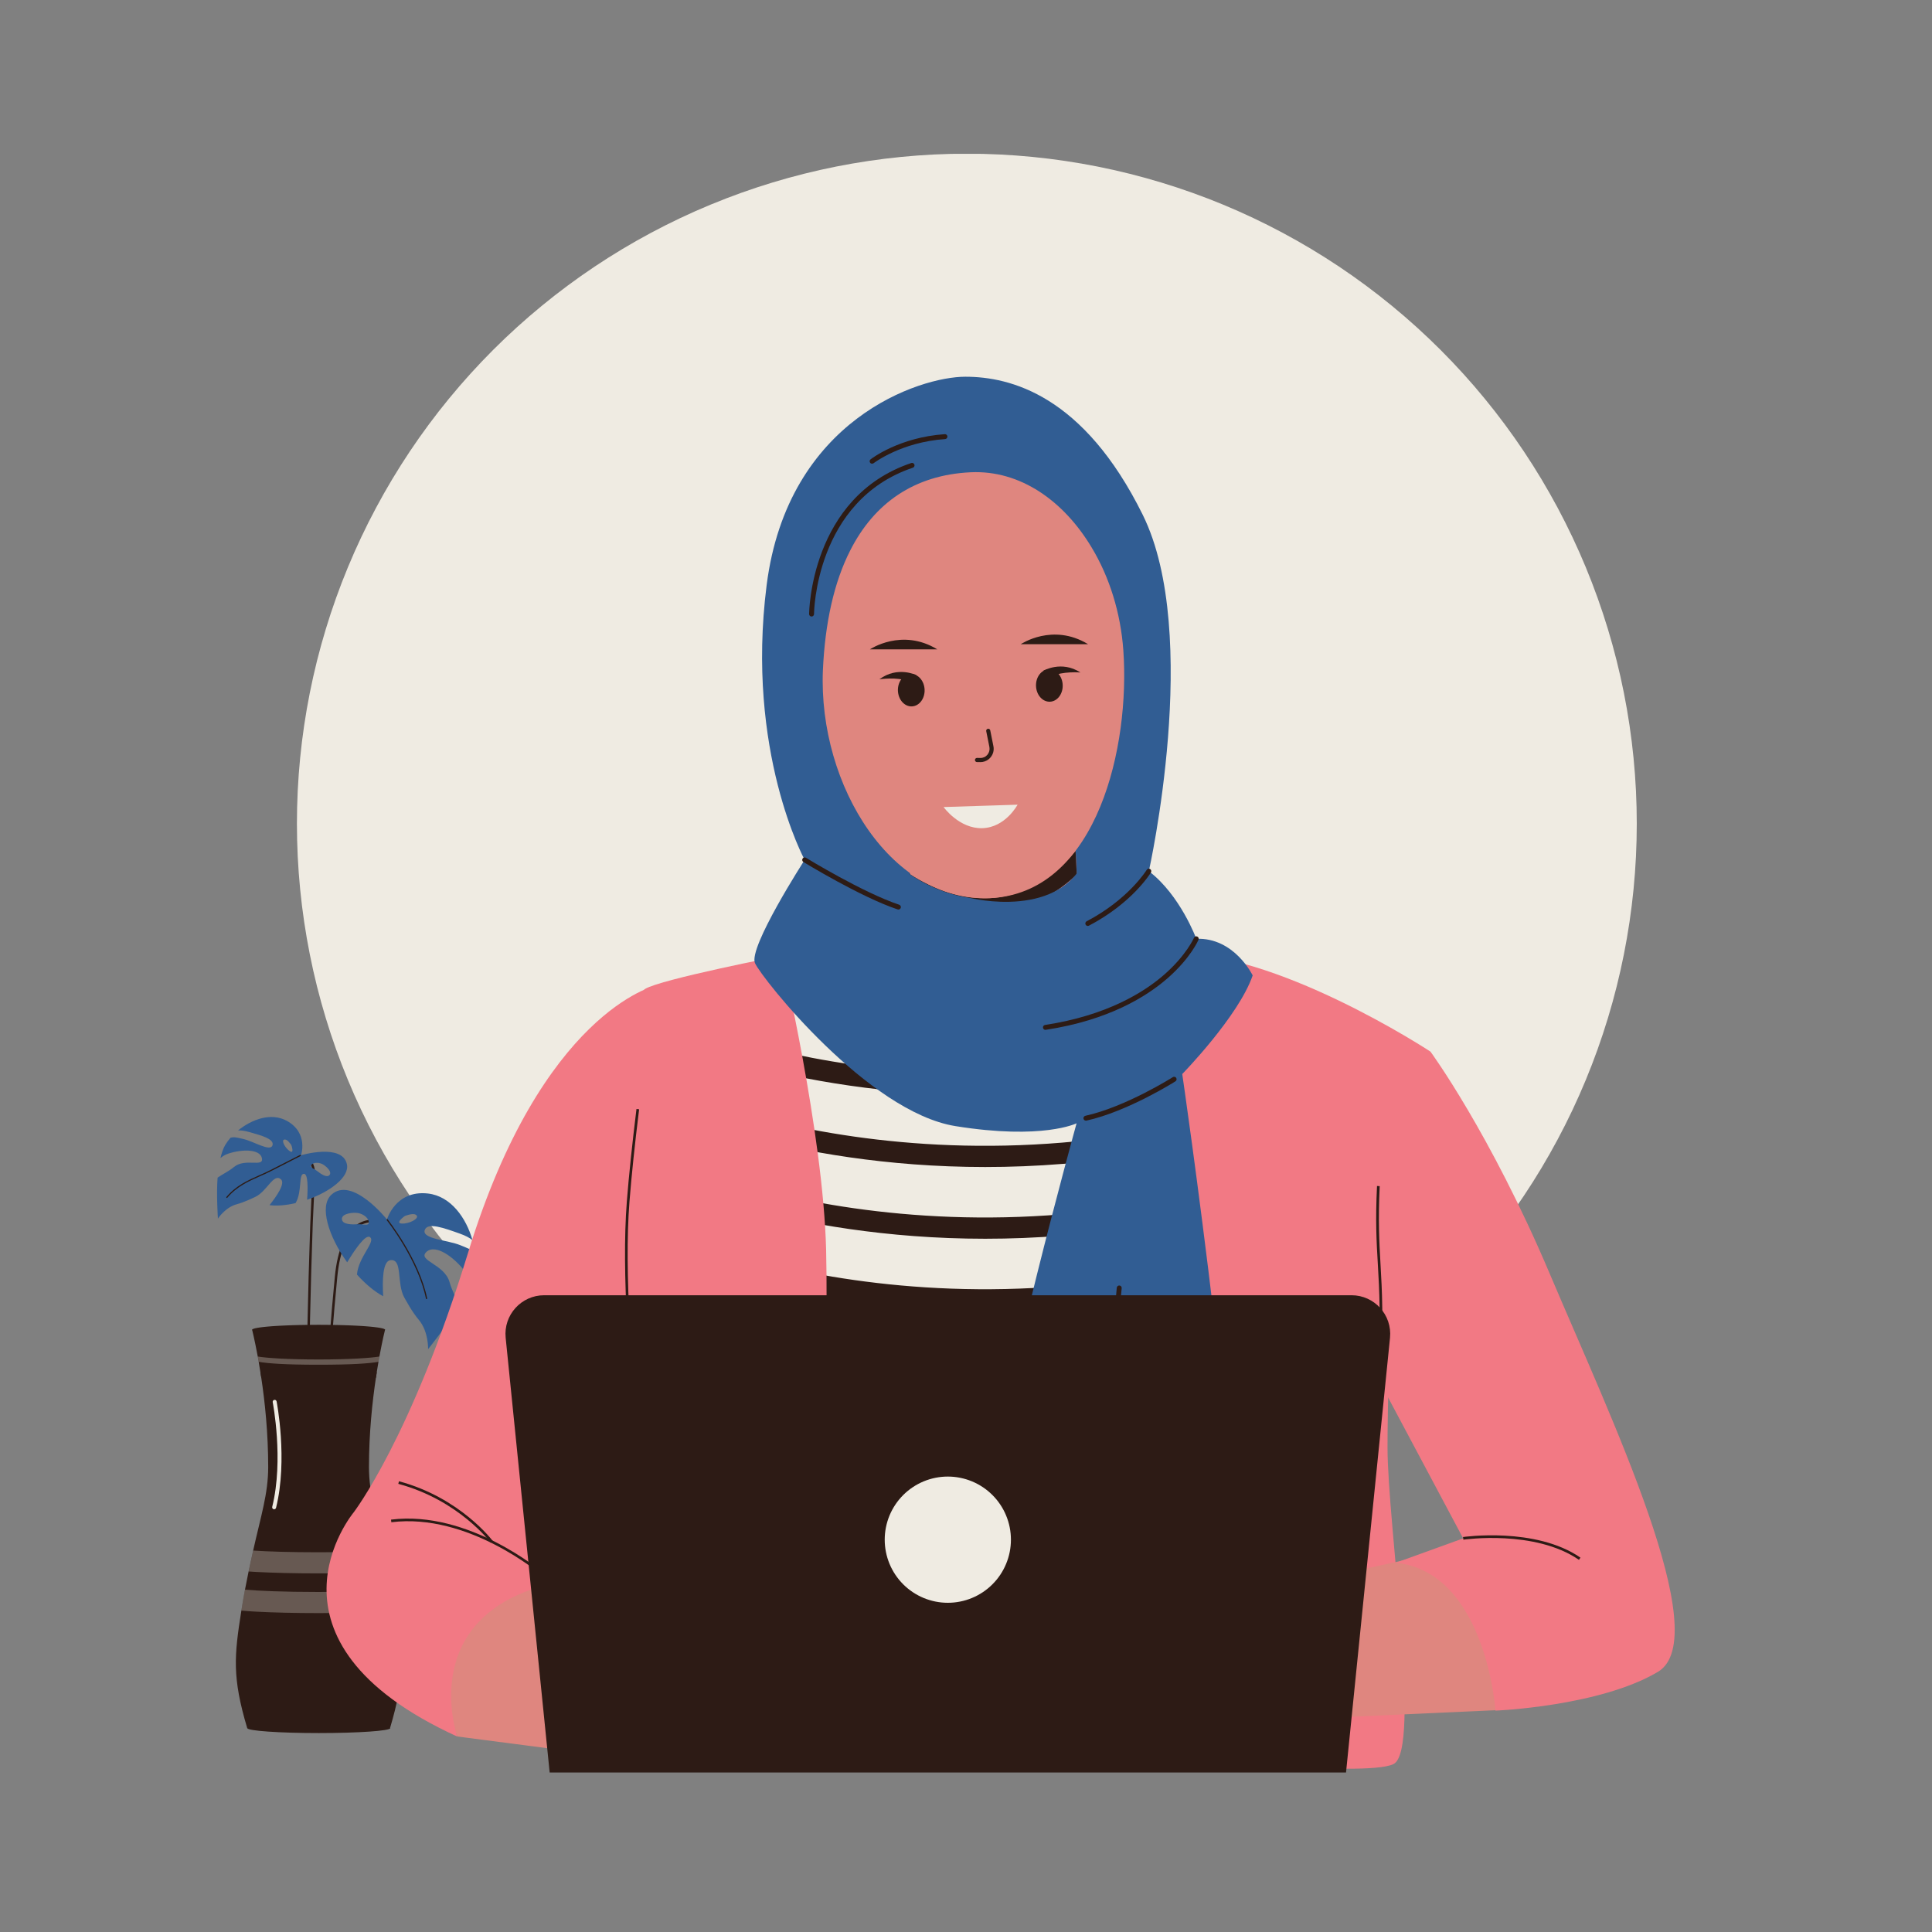 <svg version="1.0" preserveAspectRatio="xMidYMid meet" height="1080" viewBox="0 0 810 810" zoomAndPan="magnify" width="1080" xmlns:xlink="http://www.w3.org/1999/xlink" xmlns="http://www.w3.org/2000/svg"><rect x="0" y="0" width="810" height="810" fill="#808080" stroke="none"/><defs><filter id="a071767feb" height="100%" width="100%" y="0%" x="0%"><feColorMatrix color-interpolation-filters="sRGB" values="0 0 0 0 1 0 0 0 0 1 0 0 0 0 1 0 0 0 1 0"></feColorMatrix></filter><clipPath id="dfdbefa38c"><path clip-rule="nonzero" d="M 124 64.492 L 687 64.492 L 687 627 L 124 627 Z M 124 64.492"></path></clipPath><mask id="02f79c96be"><g filter="url(#a071767feb)"><rect fill-opacity="0.3" height="972" y="-81" fill="#000000" width="972" x="-81"></rect></g></mask><clipPath id="4c2f257a25"><path clip-rule="nonzero" d="M 2 0.32 L 54 0.32 L 54 4.398 L 2 4.398 Z M 2 0.32"></path></clipPath><clipPath id="ef4ae8b8b0"><rect height="5" y="0" width="55" x="0"></rect></clipPath><mask id="96664b0f0d"><g filter="url(#a071767feb)"><rect fill-opacity="0.3" height="972" y="-81" fill="#000000" width="972" x="-81"></rect></g></mask><clipPath id="67f8b04900"><rect height="13" y="0" width="63" x="0"></rect></clipPath><mask id="2049418e09"><g filter="url(#a071767feb)"><rect fill-opacity="0.3" height="972" y="-81" fill="#000000" width="972" x="-81"></rect></g></mask><clipPath id="3a0ac7f42f"><rect height="13" y="0" width="67" x="0"></rect></clipPath></defs><g clip-path="url(#dfdbefa38c)"><path fill-rule="nonzero" fill-opacity="1" d="M 686.223 345.305 C 686.223 349.902 686.109 354.496 685.887 359.086 C 685.66 363.676 685.32 368.262 684.871 372.836 C 684.422 377.41 683.859 381.969 683.184 386.516 C 682.508 391.062 681.723 395.59 680.828 400.098 C 679.93 404.609 678.922 409.09 677.805 413.551 C 676.688 418.008 675.465 422.438 674.129 426.836 C 672.793 431.234 671.352 435.598 669.805 439.926 C 668.258 444.254 666.602 448.543 664.844 452.789 C 663.086 457.035 661.223 461.234 659.258 465.391 C 657.293 469.547 655.227 473.652 653.059 477.703 C 650.891 481.758 648.625 485.758 646.262 489.699 C 643.902 493.641 641.441 497.523 638.887 501.348 C 636.336 505.168 633.688 508.926 630.949 512.617 C 628.211 516.309 625.387 519.934 622.469 523.484 C 619.555 527.039 616.551 530.52 613.465 533.926 C 610.379 537.328 607.211 540.656 603.957 543.91 C 600.707 547.16 597.379 550.328 593.973 553.414 C 590.57 556.5 587.09 559.504 583.535 562.418 C 579.984 565.336 576.359 568.16 572.668 570.898 C 568.977 573.637 565.219 576.285 561.398 578.84 C 557.574 581.391 553.691 583.852 549.75 586.215 C 545.809 588.578 541.809 590.84 537.754 593.008 C 533.703 595.176 529.598 597.242 525.441 599.207 C 521.285 601.172 517.086 603.035 512.84 604.793 C 508.594 606.551 504.305 608.207 499.977 609.754 C 495.648 611.305 491.285 612.746 486.887 614.078 C 482.488 615.414 478.059 616.637 473.602 617.754 C 469.141 618.871 464.656 619.879 460.148 620.777 C 455.641 621.672 451.113 622.457 446.566 623.133 C 442.02 623.809 437.461 624.371 432.887 624.82 C 428.309 625.27 423.727 625.609 419.137 625.836 C 414.547 626.059 409.953 626.172 405.355 626.172 C 400.758 626.172 396.164 626.059 391.574 625.836 C 386.98 625.609 382.398 625.27 377.824 624.82 C 373.25 624.371 368.691 623.809 364.145 623.133 C 359.598 622.457 355.07 621.672 350.559 620.777 C 346.051 619.879 341.57 618.871 337.109 617.754 C 332.652 616.641 328.223 615.414 323.824 614.078 C 319.426 612.746 315.062 611.305 310.734 609.754 C 306.406 608.207 302.117 606.551 297.871 604.793 C 293.625 603.035 289.422 601.172 285.27 599.207 C 281.113 597.242 277.008 595.176 272.953 593.008 C 268.902 590.84 264.902 588.578 260.961 586.215 C 257.016 583.852 253.137 581.391 249.312 578.84 C 245.492 576.285 241.734 573.637 238.043 570.898 C 234.352 568.16 230.727 565.336 227.176 562.418 C 223.621 559.504 220.141 556.5 216.734 553.414 C 213.328 550.328 210 547.16 206.75 543.91 C 203.5 540.656 200.332 537.328 197.246 533.926 C 194.16 530.52 191.156 527.039 188.242 523.484 C 185.324 519.934 182.496 516.309 179.758 512.617 C 177.02 508.926 174.375 505.168 171.82 501.348 C 169.27 497.523 166.809 493.641 164.445 489.699 C 162.082 485.758 159.816 481.758 157.652 477.703 C 155.484 473.652 153.418 469.547 151.453 465.391 C 149.488 461.234 147.625 457.035 145.867 452.789 C 144.109 448.543 142.453 444.254 140.906 439.926 C 139.355 435.598 137.914 431.234 136.582 426.836 C 135.246 422.438 134.02 418.008 132.902 413.551 C 131.789 409.09 130.781 404.609 129.883 400.098 C 128.988 395.59 128.203 391.062 127.527 386.516 C 126.852 381.969 126.289 377.41 125.84 372.836 C 125.391 368.262 125.051 363.676 124.824 359.086 C 124.602 354.496 124.488 349.902 124.488 345.305 C 124.488 340.707 124.602 336.113 124.824 331.523 C 125.051 326.934 125.391 322.348 125.84 317.773 C 126.289 313.199 126.852 308.641 127.527 304.094 C 128.203 299.547 128.988 295.02 129.883 290.512 C 130.781 286 131.789 281.52 132.902 277.059 C 134.02 272.602 135.246 268.172 136.582 263.773 C 137.914 259.375 139.355 255.012 140.906 250.684 C 142.453 246.355 144.109 242.066 145.867 237.82 C 147.625 233.574 149.488 229.375 151.453 225.219 C 153.418 221.062 155.484 216.957 157.652 212.906 C 159.816 208.852 162.082 204.852 164.445 200.91 C 166.809 196.969 169.27 193.086 171.82 189.262 C 174.375 185.441 177.02 181.684 179.758 177.992 C 182.496 174.301 185.324 170.676 188.242 167.125 C 191.156 163.57 194.16 160.09 197.246 156.684 C 200.332 153.281 203.5 149.953 206.75 146.699 C 210 143.449 213.328 140.281 216.734 137.195 C 220.141 134.109 223.621 131.105 227.176 128.191 C 230.727 125.273 234.352 122.449 238.043 119.711 C 241.734 116.973 245.492 114.324 249.312 111.77 C 253.137 109.219 257.016 106.758 260.961 104.395 C 264.902 102.031 268.902 99.77 272.953 97.602 C 277.008 95.434 281.113 93.367 285.27 91.402 C 289.422 89.438 293.625 87.574 297.871 85.816 C 302.117 84.059 306.406 82.402 310.734 80.855 C 315.062 79.305 319.426 77.863 323.824 76.531 C 328.223 75.195 332.652 73.973 337.109 72.855 C 341.57 71.738 346.051 70.73 350.559 69.832 C 355.07 68.938 359.598 68.152 364.145 67.477 C 368.691 66.801 373.25 66.238 377.824 65.789 C 382.398 65.34 386.98 65 391.574 64.773 C 396.164 64.551 400.758 64.438 405.355 64.438 C 409.953 64.438 414.547 64.551 419.137 64.773 C 423.727 65 428.309 65.34 432.887 65.789 C 437.461 66.238 442.02 66.801 446.566 67.477 C 451.113 68.152 455.641 68.938 460.148 69.832 C 464.656 70.73 469.141 71.738 473.602 72.855 C 478.059 73.973 482.488 75.195 486.887 76.531 C 491.285 77.863 495.648 79.305 499.977 80.855 C 504.305 82.402 508.594 84.059 512.84 85.816 C 517.086 87.574 521.285 89.438 525.441 91.402 C 529.598 93.367 533.703 95.434 537.754 97.602 C 541.809 99.77 545.809 102.031 549.75 104.395 C 553.691 106.758 557.574 109.219 561.398 111.77 C 565.219 114.324 568.977 116.973 572.668 119.711 C 576.359 122.449 579.984 125.273 583.535 128.191 C 587.09 131.105 590.57 134.109 593.973 137.195 C 597.379 140.281 600.707 143.449 603.957 146.699 C 607.211 149.953 610.379 153.281 613.465 156.684 C 616.551 160.09 619.555 163.57 622.469 167.125 C 625.387 170.676 628.211 174.301 630.949 177.992 C 633.688 181.684 636.336 185.441 638.887 189.262 C 641.441 193.086 643.902 196.969 646.262 200.91 C 648.625 204.852 650.891 208.852 653.059 212.906 C 655.227 216.957 657.293 221.062 659.258 225.219 C 661.223 229.375 663.086 233.574 664.844 237.82 C 666.602 242.066 668.258 246.355 669.805 250.684 C 671.352 255.012 672.793 259.375 674.129 263.773 C 675.465 268.172 676.688 272.602 677.805 277.059 C 678.922 281.52 679.93 286 680.828 290.512 C 681.723 295.02 682.508 299.547 683.184 304.094 C 683.859 308.641 684.422 313.199 684.871 317.773 C 685.32 322.348 685.66 326.934 685.887 331.523 C 686.109 336.113 686.223 340.707 686.223 345.305 Z M 686.223 345.305" fill="#efebe2"></path></g><path fill-rule="nonzero" fill-opacity="1" d="M 161.223 512.215 L 160.812 513.152 C 160.758 513.133 155.699 511 150.793 513.883 C 145.645 516.914 142.5 524.145 141.414 535.359 C 139.504 555.152 139.035 563.164 138.941 566.328 L 137.914 566.328 C 138.023 563.09 138.492 555 140.383 535.266 C 141.508 523.695 144.82 516.203 150.27 513 C 155.645 509.836 161 512.102 161.223 512.215 Z M 161.223 512.215" fill="#2d1b15"></path><path fill-rule="nonzero" fill-opacity="1" d="M 199.18 525.527 C 197.773 523.844 195.863 523.242 193 522.062 C 187.793 519.91 177.027 519.461 178.039 515.828 C 179.07 512.195 186.316 514.91 192.773 517.195 C 195.305 518.074 196.969 519.051 198.074 519.91 C 195.492 510.734 189.086 501.469 179.406 500.383 C 165.812 498.848 162.234 511.262 162.234 511.262 C 162.234 511.262 147.613 492.891 138.941 500.887 C 133.66 505.754 137.855 518.543 145.551 529.234 C 148.68 524.066 153.266 517.254 155.141 518.695 C 157.609 520.586 150.289 526.953 149.652 534.367 C 153.059 538.168 156.844 541.406 160.664 543.465 C 160.27 537.082 160.383 528.77 163.641 528.336 C 168.977 527.664 166.129 537.961 169.539 544.086 C 170.473 545.75 171.188 546.93 171.711 547.828 C 172.891 549.797 174.184 551.668 175.641 553.43 C 179.742 558.352 179.48 565.637 179.48 565.637 C 179.48 565.637 187.852 555.301 192.457 547.453 C 191.41 544.457 189.574 541.387 188.469 537.512 C 186.316 529.93 174.988 528.562 178.715 524.93 C 182.457 521.297 190.379 526.969 195.152 533.316 C 196.277 534.816 196.949 536.352 197.305 537.848 C 198.395 535.172 199.121 532.645 199.293 530.492 C 199.402 528.918 199.367 527.27 199.18 525.527 Z M 150.027 513.281 C 147.648 513.414 143.66 513.449 143.359 511.277 C 143.062 509.145 146.469 508.434 149.09 508.469 C 151.73 508.508 154.445 510.379 154.613 512.289 C 154.781 514.219 152.406 513.152 150.027 513.281 Z M 168.434 512.984 C 165.457 512.816 169.742 509.801 169.742 509.801 C 170.848 509.426 173.789 508.32 174.727 509.668 C 175.66 511.035 171.41 513.152 168.434 512.984 Z M 168.434 512.984" fill="#315d93"></path><path fill-rule="nonzero" fill-opacity="1" d="M 178.621 544.629 C 175.344 528.227 162.16 511.578 162.031 511.41 L 162.422 511.094 C 162.555 511.262 175.812 528 179.125 544.535 Z M 178.621 544.629" fill="#2d1b15"></path><path fill-rule="nonzero" fill-opacity="1" d="M 132.07 495.664 C 131.77 499.016 131.473 504.668 131.191 511.523 C 131.152 512.289 131.133 513.078 131.098 513.883 C 130.234 537.102 129.578 572.004 129.41 582.172 L 128.383 582.172 C 128.551 572.379 129.148 539.535 129.973 516.371 C 130.012 515.438 130.047 514.52 130.066 513.621 C 130.367 505.773 130.684 499.297 131.039 495.57 C 131.488 490.664 130.664 487.5 128.551 486.133 C 125.18 483.961 119.488 487.145 119.43 487.16 L 118.926 486.262 C 119.168 486.113 125.199 482.742 129.094 485.25 C 131.566 486.863 132.559 490.344 132.07 495.664 Z M 132.07 495.664" fill="#2d1b15"></path><path fill-rule="nonzero" fill-opacity="1" d="M 94.434 480.027 C 93.59 481.449 92.938 483.359 92.43 485.531 C 93.309 484.766 94.414 484.09 95.781 483.641 C 101.586 481.75 109.078 481.695 109.824 485.625 C 110.574 489.559 102.84 485.402 98.141 489.238 C 95.746 491.188 93.234 492.312 91.23 493.734 C 90.672 500.719 91.363 510.906 91.363 510.906 C 91.363 510.906 94.414 506.203 99.172 504.914 C 100.855 504.445 102.504 503.844 104.113 503.133 C 104.844 502.816 105.82 502.387 107.129 501.75 C 111.98 499.406 114.75 491.656 117.801 494.445 C 119.676 496.148 116.062 501.43 112.988 505.27 C 116.305 505.66 120.105 505.305 123.926 504.406 C 126.809 499.465 125.012 492.234 127.391 492.125 C 129.207 492.051 129.094 498.359 128.758 503.004 C 138.324 499.688 146.621 493.492 145.441 488.098 C 143.512 479.242 126.211 484.336 126.211 484.336 C 126.211 484.336 129.449 474.953 120.219 469.898 C 113.645 466.301 105.52 469.297 99.828 473.941 C 100.895 473.887 102.375 474.016 104.359 474.578 C 109.414 476.004 115.18 477.5 114.227 480.234 C 113.27 482.969 106.285 478.492 102.055 477.539 C 99.734 477.012 98.254 476.547 96.645 476.996 C 95.801 477.988 95.031 479.016 94.434 480.027 Z M 130.555 488.34 C 131.508 487.219 134.035 487.238 135.723 488.379 C 137.387 489.52 139.223 491.469 138.102 492.684 C 136.957 493.902 134.469 492.125 133.023 491 C 131.582 489.859 129.598 489.465 130.555 488.34 Z M 119.074 477.801 C 120.254 477.352 121.621 479.355 122.145 480.082 C 122.145 480.082 123.512 483.887 121.566 482.668 C 119.617 481.449 117.879 478.25 119.074 477.801 Z M 119.074 477.801" fill="#315d93"></path><path fill-rule="nonzero" fill-opacity="1" d="M 95.125 502.254 C 95.07 502.254 95.016 502.234 94.957 502.199 C 94.848 502.105 94.848 501.934 94.922 501.844 C 98.984 497.031 104.004 494.801 108.852 492.668 C 110.352 492.012 111.887 491.32 113.348 490.57 C 119.43 487.48 125.777 484.223 125.777 484.223 C 125.91 484.164 126.059 484.203 126.117 484.336 C 126.172 484.465 126.133 484.617 126.004 484.672 C 126.004 484.672 119.656 487.93 113.57 491.02 C 112.09 491.77 110.539 492.461 109.039 493.117 C 104.246 495.23 99.285 497.441 95.297 502.16 C 95.277 502.215 95.203 502.254 95.125 502.254 Z M 95.125 502.254" fill="#2d1b15"></path><path fill-rule="nonzero" fill-opacity="1" d="M 163.547 724.422 C 163.566 724.438 163.621 724.496 163.621 724.531 C 163.621 725.656 150.234 726.594 133.66 726.594 C 117.129 726.594 103.703 725.656 103.703 724.531 C 103.703 724.516 103.723 724.516 103.723 724.516 L 103.645 724.516 C 97.301 703.242 98.18 694.254 101.195 675.25 C 101.645 672.293 102.168 669.371 102.711 666.469 C 103.195 663.902 103.703 661.336 104.227 658.848 C 104.844 655.887 105.5 652.969 106.137 650.086 C 109.359 635.609 112.445 626.305 112.445 615.031 C 112.445 600.875 111.062 587.711 109.527 577.562 C 109.414 576.797 109.281 576.047 109.172 575.336 C 108.945 573.781 108.703 572.32 108.457 570.953 L 108.066 568.727 C 106.754 561.703 105.707 557.492 105.707 557.492 L 161.43 557.492 C 161.43 557.492 160.363 561.684 159.07 568.727 C 158.941 569.438 158.809 570.188 158.68 570.953 C 158.434 572.32 158.191 573.781 157.949 575.336 C 157.836 576.066 157.703 576.816 157.609 577.582 C 156.094 587.73 154.691 600.875 154.691 615.031 C 154.691 626.305 157.762 635.574 161 650.086 C 161.637 652.93 162.273 655.852 162.91 658.848 C 163.434 661.336 163.977 663.883 164.465 666.469 C 165.027 669.332 165.531 672.293 165.98 675.25 C 168.977 694.219 169.855 703.207 163.547 724.422 Z M 163.547 724.422" fill="#2d1b15"></path><path fill-rule="nonzero" fill-opacity="1" d="M 114.938 632.766 C 114.863 632.766 114.805 632.766 114.73 632.746 C 114.281 632.633 114.02 632.184 114.133 631.734 C 119.02 611.961 114.375 588.125 114.34 587.883 C 114.246 587.434 114.543 587 114.992 586.906 C 115.441 586.812 115.875 587.113 115.969 587.562 C 116.023 587.805 120.723 612 115.742 632.129 C 115.648 632.5 115.312 632.766 114.938 632.766 Z M 114.938 632.766" fill="#efebe2"></path><g mask="url(#02f79c96be)"><g transform="matrix(1, 0, 0, 1, 106, 568)"><g clip-path="url(#ef4ae8b8b0)"><g clip-path="url(#4c2f257a25)"><path fill-rule="nonzero" fill-opacity="1" d="M 2.086 0.727 C 5.641 1.344 14.703 1.961 27.586 1.961 C 40.469 1.961 49.512 1.344 53.07 0.727 C 52.941 1.438 52.809 2.188 52.68 2.953 C 48.988 3.609 41.762 4.172 27.586 4.172 C 13.414 4.172 6.184 3.609 2.477 2.953 Z M 2.086 0.727" fill="#efebe2"></path></g></g></g></g><path fill-rule="nonzero" fill-opacity="1" d="M 157.965 575.336 C 157.855 576.066 157.723 576.816 157.629 577.582 C 153.695 578.164 146.508 578.613 133.605 578.613 C 120.703 578.613 113.531 578.145 109.543 577.547 C 109.434 576.777 109.301 576.027 109.188 575.316 C 113.328 575.879 121.883 576.402 133.586 576.402 C 145.289 576.422 153.828 575.879 157.965 575.336 Z M 157.965 575.336" fill="#2d1b15"></path><g mask="url(#96664b0f0d)"><g transform="matrix(1, 0, 0, 1, 102, 648)"><g clip-path="url(#67f8b04900)"><path fill-rule="nonzero" fill-opacity="1" d="M 60.91 10.848 C 59.898 10.922 58.793 10.977 57.633 11.055 C 50.668 11.426 41.398 11.652 31.586 11.652 C 21.758 11.652 12.508 11.426 5.523 11.055 C 4.379 10.977 3.277 10.922 2.246 10.848 C 2.863 7.891 3.52 4.969 4.156 2.086 C 10.074 2.477 19.418 2.797 31.586 2.797 C 43.758 2.797 53.102 2.477 59 2.086 C 59.656 4.949 60.293 7.871 60.91 10.848 Z M 60.91 10.848" fill="#efebe2"></path></g></g></g><g mask="url(#2049418e09)"><g transform="matrix(1, 0, 0, 1, 100, 665)"><g clip-path="url(#3a0ac7f42f)"><path fill-rule="nonzero" fill-opacity="1" d="M 65.98 10.25 C 64.145 10.457 62.031 10.566 59.633 10.699 C 52.668 11.074 43.398 11.297 33.586 11.297 C 23.758 11.297 14.488 11.074 7.523 10.699 C 5.125 10.566 3.027 10.457 1.195 10.25 C 1.645 7.293 2.168 4.371 2.711 1.469 C 8.086 1.953 18.699 2.441 33.566 2.441 C 48.473 2.441 59.07 1.953 64.426 1.469 C 65.008 4.352 65.531 7.293 65.98 10.25 Z M 65.98 10.25" fill="#efebe2"></path></g></g></g><path fill-rule="nonzero" fill-opacity="1" d="M 161.449 557.512 C 161.449 557.578 161.406 557.645 161.316 557.715 C 161.227 557.781 161.09 557.848 160.914 557.914 C 160.734 557.98 160.516 558.047 160.25 558.113 C 159.984 558.18 159.676 558.242 159.328 558.305 C 158.98 558.367 158.59 558.43 158.16 558.488 C 157.73 558.551 157.262 558.609 156.754 558.664 C 156.246 558.723 155.703 558.777 155.125 558.828 C 154.547 558.883 153.934 558.93 153.289 558.98 C 152.645 559.027 151.969 559.074 151.262 559.117 C 150.559 559.16 149.824 559.199 149.066 559.238 C 148.309 559.277 147.527 559.312 146.723 559.344 C 145.918 559.375 145.094 559.402 144.25 559.43 C 143.406 559.457 142.547 559.48 141.676 559.5 C 140.801 559.52 139.918 559.535 139.023 559.547 C 138.129 559.562 137.227 559.57 136.316 559.578 C 135.41 559.586 134.5 559.59 133.586 559.59 C 132.676 559.59 131.766 559.586 130.855 559.578 C 129.949 559.57 129.047 559.562 128.152 559.547 C 127.258 559.535 126.371 559.52 125.5 559.5 C 124.625 559.48 123.77 559.457 122.926 559.43 C 122.082 559.402 121.258 559.375 120.453 559.344 C 119.648 559.312 118.867 559.277 118.109 559.238 C 117.348 559.199 116.617 559.16 115.91 559.117 C 115.207 559.074 114.531 559.027 113.887 558.98 C 113.242 558.93 112.629 558.883 112.051 558.828 C 111.469 558.777 110.926 558.723 110.422 558.664 C 109.914 558.609 109.445 558.551 109.016 558.488 C 108.586 558.43 108.195 558.367 107.848 558.305 C 107.496 558.242 107.191 558.18 106.926 558.113 C 106.66 558.047 106.438 557.98 106.262 557.914 C 106.082 557.848 105.949 557.781 105.859 557.715 C 105.77 557.645 105.727 557.578 105.727 557.512 C 105.727 557.441 105.77 557.375 105.859 557.305 C 105.949 557.238 106.082 557.172 106.262 557.105 C 106.438 557.039 106.66 556.973 106.926 556.906 C 107.191 556.84 107.496 556.777 107.848 556.715 C 108.195 556.652 108.586 556.59 109.016 556.531 C 109.445 556.469 109.914 556.41 110.422 556.355 C 110.926 556.297 111.469 556.242 112.051 556.191 C 112.629 556.141 113.242 556.09 113.887 556.039 C 114.531 555.992 115.207 555.945 115.91 555.902 C 116.617 555.859 117.348 555.82 118.109 555.781 C 118.867 555.742 119.648 555.711 120.453 555.676 C 121.258 555.645 122.082 555.617 122.926 555.59 C 123.77 555.562 124.625 555.539 125.5 555.52 C 126.371 555.5 127.258 555.484 128.152 555.473 C 129.047 555.457 129.949 555.449 130.855 555.441 C 131.766 555.434 132.676 555.43 133.586 555.43 C 134.5 555.43 135.41 555.434 136.316 555.441 C 137.227 555.449 138.129 555.457 139.023 555.473 C 139.918 555.484 140.801 555.5 141.676 555.52 C 142.547 555.539 143.406 555.562 144.25 555.59 C 145.094 555.617 145.918 555.645 146.723 555.676 C 147.527 555.711 148.309 555.742 149.066 555.781 C 149.824 555.82 150.559 555.859 151.262 555.902 C 151.969 555.945 152.645 555.992 153.289 556.039 C 153.934 556.09 154.547 556.141 155.125 556.191 C 155.703 556.242 156.246 556.297 156.754 556.355 C 157.262 556.41 157.73 556.469 158.16 556.531 C 158.59 556.59 158.98 556.652 159.328 556.715 C 159.676 556.777 159.984 556.84 160.25 556.906 C 160.516 556.973 160.734 557.039 160.914 557.105 C 161.09 557.172 161.227 557.238 161.316 557.305 C 161.406 557.375 161.449 557.441 161.449 557.512 Z M 161.449 557.512" fill="#2d1b15"></path><path fill-rule="nonzero" fill-opacity="1" d="M 483.66 398.559 C 483.66 398.559 585.43 422.562 599.715 440.855 C 599.715 440.855 579.398 465.234 577.863 497.254 C 576.348 529.273 580.578 533.094 578.277 575.785 C 575.992 618.477 556.07 691.258 556.816 738.52 L 272.523 738.52 C 272.523 738.52 273.289 682.102 270.238 640.945 C 267.188 599.789 260.332 542.605 263.387 503.734 C 266.438 464.859 274.676 413.258 274.676 413.258 C 274.676 413.258 343.414 396.254 373.918 396.254 C 373.918 396.254 399.062 452.672 434.133 451.137 C 469.188 449.637 483.66 398.559 483.66 398.559 Z M 483.66 398.559" fill="#efebe2"></path><path fill-rule="nonzero" fill-opacity="1" d="M 413.07 459.207 C 329.672 459.207 274.059 433.234 273.234 432.824 L 277.094 424.773 C 278.309 425.352 399.961 482.012 553.297 424.621 L 556.426 432.973 C 503.922 452.652 454.992 459.207 413.07 459.207 Z M 413.07 459.207" fill="#2d1b15"></path><path fill-rule="nonzero" fill-opacity="1" d="M 413.07 489.277 C 329.672 489.277 274.059 463.309 273.234 462.914 L 277.094 454.863 C 278.309 455.441 399.961 512.102 553.297 454.711 L 556.426 463.062 C 503.922 482.723 454.992 489.277 413.07 489.277 Z M 413.07 489.277" fill="#2d1b15"></path><path fill-rule="nonzero" fill-opacity="1" d="M 413.07 519.348 C 329.672 519.348 274.059 493.379 273.234 492.965 L 277.094 484.914 C 278.309 485.496 399.961 542.156 553.297 484.766 L 556.426 493.117 C 503.922 512.797 454.992 519.348 413.07 519.348 Z M 413.07 519.348" fill="#2d1b15"></path><path fill-rule="nonzero" fill-opacity="1" d="M 413.07 549.422 C 329.672 549.422 274.059 523.449 273.234 523.059 L 277.094 515.004 C 278.309 515.586 399.961 572.227 553.297 514.855 L 556.426 523.207 C 503.922 542.867 454.992 549.422 413.07 549.422 Z M 413.07 549.422" fill="#2d1b15"></path><path fill-rule="nonzero" fill-opacity="1" d="M 413.07 579.492 C 329.672 579.492 274.059 553.523 273.234 553.109 L 277.094 545.059 C 278.309 545.637 399.961 602.301 553.297 544.91 L 556.426 553.258 C 503.922 572.922 454.992 579.492 413.07 579.492 Z M 413.07 579.492" fill="#2d1b15"></path><path fill-rule="nonzero" fill-opacity="1" d="M 413.07 609.562 C 329.672 609.562 274.059 583.594 273.234 583.18 L 277.094 575.129 C 278.309 575.711 399.961 632.371 553.297 574.98 L 556.426 583.332 C 503.922 602.992 454.992 609.562 413.07 609.562 Z M 413.07 609.562" fill="#2d1b15"></path><path fill-rule="nonzero" fill-opacity="1" d="M 327.668 400.672 C 327.668 400.672 345.098 474.805 346.355 523.938 C 347.609 573.07 342.57 738.746 342.57 738.746 L 266.344 736.219 L 258.16 552.266 C 258.16 552.266 263.836 418.723 270.445 414.621 C 277.055 410.539 327.668 400.672 327.668 400.672 Z M 327.668 400.672" fill="#f27984"></path><path fill-rule="nonzero" fill-opacity="1" d="M 489.914 399.887 C 489.914 399.887 480.945 494.332 478.418 564.887 C 475.891 635.441 485.984 736.234 485.984 736.234 C 485.984 736.234 572.492 745.469 584.25 739.586 C 596.008 733.707 581.723 638.793 581.723 606.887 C 581.723 574.98 584.586 466.078 599.695 440.875 C 599.715 440.875 533.449 397.32 489.914 399.887 Z M 489.914 399.887" fill="#f27984"></path><path fill-rule="nonzero" fill-opacity="1" d="M 191.727 728.035 L 272.523 738.539 L 278.645 680.156 L 230.148 664.41 L 185.418 662.516 L 176.598 691.504 Z M 191.727 728.035" fill="#df867f"></path><path fill-rule="nonzero" fill-opacity="1" d="M 274.656 413.273 C 274.656 413.273 227.211 424.191 196.277 525.098 C 172.555 602.543 148.25 634.113 148.25 634.113 C 148.25 634.113 103.516 687.738 191.707 728.055 C 191.707 728.055 173.434 675.773 234.551 663.172 L 227.152 659.707 L 292.145 546.648 L 299.582 469.469 Z M 274.656 413.273" fill="#f27984"></path><path fill-rule="nonzero" fill-opacity="1" d="M 269.676 641.004 C 268.984 631.754 268.121 621.754 267.188 611.191 C 264.023 574.961 260.445 533.898 262.805 503.715 C 263.668 492.723 265.035 479.691 266.848 464.938 L 267.953 465.066 C 266.137 479.805 264.77 492.836 263.91 503.789 C 261.551 533.879 265.125 574.887 268.293 611.082 C 269.207 621.66 270.09 631.641 270.781 640.91 Z M 269.676 641.004" fill="#2d1b15"></path><path fill-rule="nonzero" fill-opacity="1" d="M 226.797 660.121 C 226.5 659.859 196.219 634.168 164.07 638.211 L 163.941 637.109 C 196.539 633.027 227.227 659.016 227.527 659.277 Z M 226.797 660.121" fill="#2d1b15"></path><path fill-rule="nonzero" fill-opacity="1" d="M 604.305 650.684 L 524.555 668.191 L 527.496 721.52 L 629.543 716.895 L 661.883 689.18 C 661.883 689.18 658.098 660.625 656.414 660.195 C 654.727 659.801 604.305 650.684 604.305 650.684 Z M 604.305 650.684" fill="#df867f"></path><path fill-rule="nonzero" fill-opacity="1" d="M 599.715 440.875 C 599.715 440.875 624.676 474.805 649.84 534.254 C 674.988 593.703 719.441 686.484 695.043 700.957 C 670.645 715.434 626.98 717.191 626.98 717.191 C 626.98 717.191 623.066 659.258 585.223 655.176 L 613.441 644.973 L 567.137 558.07 L 551.125 475.738 L 569.418 453.438 Z M 599.715 440.875" fill="#f27984"></path><path fill-rule="nonzero" fill-opacity="1" d="M 578.855 575.824 L 577.734 575.766 C 578.969 552.641 578.312 541.105 577.66 529.949 C 577.113 520.68 576.609 511.914 577.32 497.234 L 578.445 497.293 C 577.75 511.898 578.258 520.641 578.781 529.891 C 579.418 541.07 580.094 552.641 578.855 575.824 Z M 578.855 575.824" fill="#2d1b15"></path><path fill-rule="nonzero" fill-opacity="1" d="M 481.656 365.246 C 481.656 365.246 503.902 266.023 479.094 215.824 C 454.281 165.625 423.574 157.945 404.68 157.945 C 385.789 157.945 330.27 175.66 321.414 245.352 C 312.555 315.047 337.367 360.508 337.367 360.508 C 337.367 360.508 313.605 397.32 316.543 403.82 C 319.484 410.316 363.938 466.227 400.562 472.125 C 437.188 478.023 451.359 470.945 451.359 470.945 C 451.359 470.945 417.695 593.199 419.473 611.512 C 421.254 629.824 460.816 633.363 460.816 633.363 L 457.859 670.57 C 457.859 670.57 500.961 671.75 508.059 663.492 C 515.137 655.215 516.336 613.891 509.238 554.234 C 502.16 494.578 495.664 450.293 495.664 450.293 C 495.664 450.293 519.293 426.082 525.191 408.949 C 525.191 408.949 517.516 392.996 501.562 393.594 C 501.543 393.578 494.84 375.281 481.656 365.246 Z M 481.656 365.246" fill="#315d93"></path><path fill-rule="nonzero" fill-opacity="1" d="M 453.102 401.852 L 382.812 405.992 L 381.836 375.488 L 381.539 366.52 L 381.051 351.652 L 450.762 352.234 L 450.949 356.672 L 451.438 366.668 Z M 453.102 401.852" fill="#df867f"></path><path fill-rule="nonzero" fill-opacity="1" d="M 451.438 366.668 C 446.961 370.863 432.617 382.902 416.047 382.996 C 399.082 383.148 385.582 377.285 381.836 375.488 C 381.164 375.188 380.809 375 380.809 375 L 381.105 366.238 C 381.258 366.332 381.406 366.426 381.539 366.539 C 391.332 372.98 404.887 377.605 416.965 376.426 C 430.465 375.152 442.805 366.82 450.93 356.688 Z M 451.438 366.668" fill="#2d1b15"></path><path fill-rule="nonzero" fill-opacity="1" d="M 416.965 376.426 C 374.234 379.984 342.965 329.352 345.004 280.969 C 345.887 261.27 349.629 244.117 356.52 230.656 C 366.5 211.051 383.168 199.121 406.965 198 C 427.824 197.023 446.043 210.113 457.652 229.492 C 465.199 241.984 469.859 257.055 470.965 272.691 C 473.812 312.816 460.238 372.812 416.965 376.426 Z M 416.965 376.426" fill="#df867f"></path><path fill-rule="nonzero" fill-opacity="1" d="M 381.09 366.238 C 381.09 366.238 391.703 374.328 406.496 376.426 C 406.496 376.426 445.93 386.367 455.949 357.793 C 463.121 337.348 468.25 351.859 468.25 351.859 L 489.914 399.887 L 419.828 417.207 L 373.375 418.387 Z M 381.09 366.238" fill="#315d93"></path><path fill-rule="nonzero" fill-opacity="1" d="M 445.539 287.211 C 445.555 287.656 445.535 288.098 445.48 288.539 C 445.422 288.977 445.332 289.406 445.203 289.824 C 445.078 290.238 444.918 290.637 444.727 291.016 C 444.535 291.395 444.316 291.746 444.066 292.07 C 443.82 292.395 443.547 292.684 443.25 292.941 C 442.953 293.203 442.637 293.422 442.305 293.605 C 441.969 293.785 441.625 293.93 441.266 294.027 C 440.91 294.125 440.547 294.184 440.18 294.195 C 439.812 294.207 439.449 294.176 439.086 294.102 C 438.723 294.027 438.367 293.91 438.02 293.754 C 437.676 293.594 437.348 293.395 437.031 293.16 C 436.719 292.922 436.426 292.648 436.156 292.344 C 435.883 292.035 435.641 291.703 435.422 291.34 C 435.207 290.973 435.02 290.59 434.867 290.18 C 434.711 289.773 434.59 289.352 434.504 288.918 C 434.418 288.484 434.363 288.043 434.352 287.598 C 434.336 287.152 434.355 286.707 434.41 286.27 C 434.469 285.828 434.559 285.398 434.684 284.984 C 434.812 284.566 434.969 284.168 435.16 283.789 C 435.352 283.414 435.574 283.062 435.82 282.738 C 436.07 282.414 436.344 282.121 436.641 281.863 C 436.938 281.605 437.254 281.383 437.586 281.203 C 437.918 281.02 438.266 280.879 438.621 280.777 C 438.98 280.68 439.344 280.621 439.711 280.609 C 440.078 280.598 440.441 280.629 440.805 280.703 C 441.168 280.777 441.523 280.895 441.867 281.055 C 442.215 281.211 442.543 281.41 442.859 281.648 C 443.172 281.883 443.465 282.156 443.734 282.461 C 444.004 282.77 444.25 283.105 444.465 283.469 C 444.684 283.832 444.871 284.219 445.023 284.625 C 445.18 285.031 445.301 285.453 445.387 285.887 C 445.473 286.324 445.523 286.762 445.539 287.211 Z M 445.539 287.211" fill="#2d1b15"></path><path fill-rule="nonzero" fill-opacity="1" d="M 437.375 281.23 C 437.375 281.23 445.012 276.754 452.973 281.941 C 452.973 281.941 445.387 281.324 441.008 283.57 Z M 437.375 281.23" fill="#2d1b15"></path><path fill-rule="nonzero" fill-opacity="1" d="M 387.645 289.176 C 387.66 289.621 387.641 290.062 387.582 290.504 C 387.527 290.945 387.434 291.371 387.309 291.789 C 387.184 292.207 387.023 292.602 386.832 292.98 C 386.641 293.359 386.422 293.711 386.172 294.035 C 385.922 294.359 385.652 294.652 385.355 294.91 C 385.059 295.168 384.742 295.387 384.41 295.57 C 384.074 295.754 383.73 295.895 383.371 295.992 C 383.016 296.094 382.652 296.148 382.285 296.16 C 381.918 296.176 381.551 296.145 381.188 296.07 C 380.824 295.996 380.473 295.879 380.125 295.719 C 379.781 295.559 379.449 295.363 379.137 295.125 C 378.824 294.887 378.531 294.617 378.258 294.309 C 377.988 294.004 377.746 293.668 377.527 293.305 C 377.312 292.941 377.125 292.555 376.969 292.148 C 376.816 291.738 376.695 291.32 376.609 290.883 C 376.52 290.449 376.469 290.008 376.453 289.562 C 376.438 289.117 376.461 288.672 376.516 288.234 C 376.574 287.793 376.664 287.363 376.789 286.949 C 376.918 286.531 377.074 286.133 377.266 285.758 C 377.457 285.379 377.68 285.027 377.926 284.703 C 378.176 284.379 378.449 284.086 378.746 283.828 C 379.043 283.57 379.355 283.348 379.691 283.168 C 380.023 282.984 380.371 282.844 380.727 282.742 C 381.086 282.645 381.445 282.59 381.812 282.574 C 382.18 282.562 382.547 282.594 382.91 282.668 C 383.273 282.742 383.629 282.859 383.973 283.02 C 384.32 283.176 384.648 283.375 384.961 283.613 C 385.277 283.852 385.57 284.121 385.84 284.43 C 386.109 284.734 386.355 285.07 386.57 285.434 C 386.789 285.797 386.973 286.184 387.129 286.59 C 387.285 286.996 387.406 287.418 387.492 287.852 C 387.578 288.289 387.629 288.73 387.645 289.176 Z M 387.645 289.176" fill="#2d1b15"></path><path fill-rule="nonzero" fill-opacity="1" d="M 384.195 283.047 C 384.195 283.047 376.277 279.113 368.691 284.805 C 368.691 284.805 376.219 283.664 380.73 285.629 Z M 384.195 283.047" fill="#2d1b15"></path><path fill-rule="nonzero" fill-opacity="1" d="M 427.957 270.09 C 427.957 270.09 441.324 261.008 456.191 270.09 Z M 427.957 270.09" fill="#2d1b15"></path><path fill-rule="nonzero" fill-opacity="1" d="M 364.723 272.242 C 364.723 272.242 378.094 263.16 392.961 272.242 Z M 364.723 272.242" fill="#2d1b15"></path><path fill-rule="nonzero" fill-opacity="1" d="M 426.625 337.367 C 426.625 337.367 417.094 337.664 395.598 338.359 C 395.598 338.359 402.172 347.531 411.871 347.215 C 421.59 346.914 426.625 337.367 426.625 337.367 Z M 426.625 337.367" fill="#efebe2"></path><path fill-rule="nonzero" fill-opacity="1" d="M 411.871 319.465 C 411.59 319.504 411.309 319.52 411.012 319.52 L 409.605 319.504 C 409.137 319.504 408.746 319.109 408.746 318.621 C 408.746 318.152 409.137 317.762 409.625 317.762 L 411.027 317.781 C 412.191 317.797 413.277 317.293 414.004 316.395 C 414.734 315.496 415.035 314.336 414.812 313.191 L 413.48 306.543 C 413.387 306.078 413.688 305.629 414.156 305.535 C 414.625 305.441 415.074 305.738 415.168 306.207 L 416.496 312.855 C 416.832 314.504 416.402 316.188 415.336 317.48 C 414.457 318.586 413.219 319.258 411.871 319.465 Z M 411.871 319.465" fill="#2d1b15"></path><path fill-rule="nonzero" fill-opacity="1" d="M 438.293 431.773 C 437.785 431.773 437.355 431.398 437.281 430.895 C 437.188 430.332 437.578 429.809 438.141 429.715 C 464.039 425.766 479.637 416.027 488.156 408.574 C 497.387 400.484 500.551 393.238 500.59 393.184 C 500.812 392.66 501.41 392.414 501.938 392.641 C 502.461 392.863 502.703 393.465 502.48 393.988 C 502.348 394.309 499.145 401.664 489.617 410.035 C 480.871 417.711 464.898 427.73 438.441 431.758 C 438.387 431.773 438.348 431.773 438.293 431.773 Z M 438.293 431.773" fill="#2d1b15"></path><path fill-rule="nonzero" fill-opacity="1" d="M 456.062 388.203 C 455.688 388.203 455.332 387.996 455.145 387.641 C 454.883 387.137 455.07 386.516 455.574 386.254 C 473.137 377.062 480.684 364.816 480.758 364.703 C 481.059 364.215 481.676 364.066 482.184 364.348 C 482.668 364.648 482.82 365.285 482.539 365.77 C 482.219 366.293 474.656 378.598 456.547 388.09 C 456.398 388.164 456.23 388.203 456.062 388.203 Z M 456.062 388.203" fill="#2d1b15"></path><path fill-rule="nonzero" fill-opacity="1" d="M 455.273 469.84 C 454.805 469.84 454.375 469.523 454.262 469.035 C 454.133 468.477 454.488 467.934 455.051 467.801 C 472.09 464.02 491.508 451.715 491.711 451.605 C 492.199 451.285 492.836 451.434 493.137 451.922 C 493.434 452.41 493.305 453.047 492.816 453.344 C 492.613 453.477 472.895 465.965 455.5 469.824 C 455.426 469.84 455.348 469.84 455.273 469.84 Z M 455.273 469.84" fill="#2d1b15"></path><path fill-rule="nonzero" fill-opacity="1" d="M 460.781 634.395 C 460.742 634.395 460.723 634.395 460.688 634.395 C 460.125 634.336 459.695 633.852 459.75 633.27 L 468.215 539.891 C 468.27 539.328 468.758 538.898 469.336 538.953 C 469.898 539.012 470.328 539.496 470.273 540.078 L 461.809 633.457 C 461.773 634 461.324 634.395 460.781 634.395 Z M 460.781 634.395" fill="#2d1b15"></path><path fill-rule="nonzero" fill-opacity="1" d="M 376.648 381.332 C 376.539 381.332 376.426 381.312 376.332 381.273 C 360.922 376.145 337.066 361.539 336.824 361.391 C 336.336 361.09 336.188 360.453 336.484 359.965 C 336.785 359.48 337.422 359.328 337.91 359.629 C 338.152 359.777 361.801 374.254 376.988 379.309 C 377.531 379.496 377.812 380.078 377.645 380.621 C 377.492 381.051 377.082 381.332 376.648 381.332 Z M 376.648 381.332" fill="#2d1b15"></path><path fill-rule="nonzero" fill-opacity="1" d="M 340.25 258.48 C 339.688 258.48 339.219 258.012 339.219 257.449 C 339.219 256.961 339.707 208.371 382.062 194.121 C 382.605 193.934 383.184 194.234 383.371 194.777 C 383.559 195.32 383.262 195.902 382.719 196.09 C 341.785 209.871 341.281 257 341.281 257.469 C 341.281 258.012 340.812 258.48 340.25 258.48 Z M 340.25 258.48" fill="#2d1b15"></path><path fill-rule="nonzero" fill-opacity="1" d="M 365.621 194.402 C 365.32 194.402 365.004 194.273 364.816 194.012 C 364.461 193.562 364.555 192.906 365.004 192.57 C 365.492 192.195 377.082 183.336 396.105 182.027 C 396.668 181.988 397.172 182.418 397.211 182.98 C 397.246 183.543 396.816 184.051 396.254 184.086 C 377.867 185.34 366.391 194.105 366.277 194.199 C 366.051 194.328 365.828 194.402 365.621 194.402 Z M 365.621 194.402" fill="#2d1b15"></path><path fill-rule="nonzero" fill-opacity="1" d="M 205.75 646.789 C 205.621 646.621 192.324 628.906 166.992 622.109 L 167.273 621.023 C 193 627.934 206.5 645.926 206.633 646.113 Z M 205.75 646.789" fill="#2d1b15"></path><path fill-rule="nonzero" fill-opacity="1" d="M 661.977 653.961 C 643.477 641.227 613.836 645.477 613.535 645.516 L 613.367 644.41 C 613.664 644.375 643.758 640.047 662.613 653.043 Z M 661.977 653.961" fill="#2d1b15"></path><path fill-rule="nonzero" fill-opacity="1" d="M 564.328 743.125 L 230.449 743.125 L 212.004 560.879 C 211.031 551.332 218.539 543.035 228.145 543.035 L 566.629 543.035 C 576.234 543.035 583.727 551.332 582.77 560.879 Z M 564.328 743.125" fill="#2d1b15"></path><path fill-rule="nonzero" fill-opacity="1" d="M 423.836 645.516 C 423.836 646.383 423.793 647.246 423.707 648.109 C 423.625 648.973 423.496 649.828 423.328 650.676 C 423.16 651.527 422.949 652.367 422.695 653.195 C 422.445 654.023 422.152 654.84 421.82 655.641 C 421.492 656.441 421.121 657.223 420.711 657.988 C 420.305 658.75 419.859 659.492 419.379 660.215 C 418.895 660.934 418.379 661.629 417.832 662.301 C 417.281 662.969 416.699 663.609 416.086 664.223 C 415.473 664.836 414.832 665.418 414.164 665.969 C 413.492 666.516 412.797 667.031 412.078 667.516 C 411.355 667.996 410.613 668.441 409.852 668.848 C 409.086 669.258 408.305 669.629 407.504 669.961 C 406.703 670.289 405.887 670.582 405.059 670.832 C 404.23 671.086 403.391 671.297 402.539 671.465 C 401.691 671.633 400.836 671.762 399.973 671.848 C 399.109 671.93 398.246 671.973 397.379 671.973 C 396.512 671.973 395.648 671.93 394.785 671.848 C 393.922 671.762 393.066 671.633 392.215 671.465 C 391.367 671.297 390.527 671.086 389.699 670.832 C 388.867 670.582 388.055 670.289 387.254 669.961 C 386.453 669.629 385.672 669.258 384.906 668.848 C 384.141 668.441 383.398 667.996 382.68 667.516 C 381.957 667.031 381.262 666.516 380.594 665.969 C 379.926 665.418 379.281 664.836 378.668 664.223 C 378.059 663.609 377.477 662.969 376.926 662.301 C 376.375 661.629 375.859 660.934 375.379 660.215 C 374.898 659.492 374.453 658.75 374.043 657.988 C 373.637 657.223 373.266 656.441 372.934 655.641 C 372.602 654.84 372.312 654.023 372.059 653.195 C 371.809 652.367 371.598 651.527 371.43 650.676 C 371.262 649.828 371.133 648.973 371.047 648.109 C 370.965 647.246 370.922 646.383 370.922 645.516 C 370.922 644.648 370.965 643.785 371.047 642.922 C 371.133 642.059 371.262 641.203 371.43 640.355 C 371.598 639.504 371.809 638.664 372.059 637.836 C 372.312 637.004 372.602 636.191 372.934 635.391 C 373.266 634.59 373.637 633.809 374.043 633.043 C 374.453 632.277 374.898 631.535 375.379 630.816 C 375.859 630.094 376.375 629.398 376.926 628.73 C 377.477 628.062 378.059 627.418 378.668 626.809 C 379.281 626.195 379.926 625.613 380.594 625.062 C 381.262 624.512 381.957 623.996 382.68 623.516 C 383.398 623.035 384.141 622.59 384.906 622.18 C 385.672 621.773 386.453 621.402 387.254 621.07 C 388.055 620.738 388.867 620.449 389.699 620.195 C 390.527 619.945 391.367 619.734 392.215 619.566 C 393.066 619.398 393.922 619.27 394.785 619.184 C 395.648 619.102 396.512 619.059 397.379 619.059 C 398.246 619.059 399.109 619.102 399.973 619.184 C 400.836 619.27 401.691 619.398 402.539 619.566 C 403.391 619.734 404.23 619.945 405.059 620.195 C 405.887 620.449 406.703 620.738 407.504 621.07 C 408.305 621.402 409.086 621.773 409.852 622.18 C 410.613 622.59 411.355 623.035 412.078 623.516 C 412.797 623.996 413.492 624.512 414.164 625.062 C 414.832 625.613 415.473 626.195 416.086 626.809 C 416.699 627.418 417.281 628.062 417.832 628.73 C 418.379 629.398 418.895 630.094 419.379 630.816 C 419.859 631.535 420.305 632.277 420.711 633.043 C 421.121 633.809 421.492 634.59 421.82 635.391 C 422.152 636.191 422.445 637.004 422.695 637.836 C 422.949 638.664 423.16 639.504 423.328 640.355 C 423.496 641.203 423.625 642.059 423.707 642.922 C 423.793 643.785 423.836 644.648 423.836 645.516 Z M 423.836 645.516" fill="#efebe2"></path></svg>